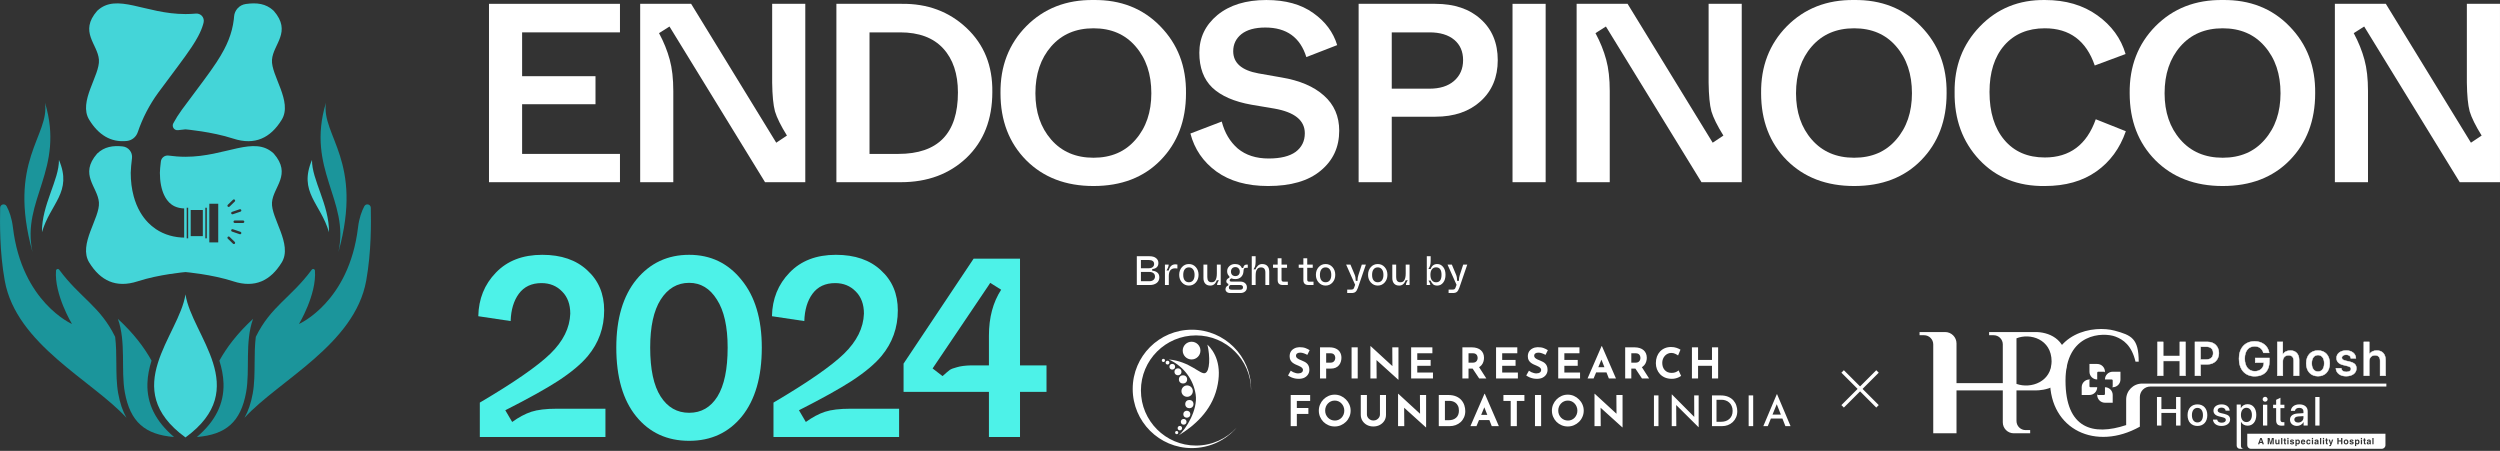 <svg width="682" height="123" viewBox="0 0 682 123" fill="none" xmlns="http://www.w3.org/2000/svg">
<rect x="0" y="0" width="682" height="123" fill="#333333" stroke="none"/>
<path fill-rule="evenodd" clip-rule="evenodd" d="M341.293 106.416C341.296 106.308 341.297 106.2 341.297 106.091C341.297 97.173 334.067 89.943 325.149 89.943C316.231 89.943 309.001 97.173 309.001 106.091C309.001 115.009 316.231 122.239 325.149 122.239C330.014 122.239 334.377 120.087 337.337 116.683C334.591 119.674 330.649 121.548 326.269 121.548C317.97 121.548 311.244 114.821 311.244 106.523C311.244 98.225 317.97 91.498 326.269 91.498C334.531 91.498 341.236 98.167 341.293 106.416Z" fill="white"/>
<circle cx="325.064" cy="95.643" r="2.418" fill="white"/>
<circle cx="323.853" cy="106.695" r="1.554" fill="white"/>
<circle cx="324.458" cy="110.236" r="1.123" fill="white"/>
<circle cx="322.729" cy="103.5" r="1.123" fill="white"/>
<circle cx="321.35" cy="101.428" r="0.95" fill="white"/>
<circle cx="319.794" cy="100.046" r="0.777" fill="white"/>
<circle cx="323.769" cy="113" r="0.95" fill="white"/>
<circle cx="322.905" cy="115.072" r="0.777" fill="white"/>
<circle cx="321.866" cy="116.799" r="0.604" fill="white"/>
<circle cx="318.502" cy="98.924" r="0.518" fill="white"/>
<circle cx="321.003" cy="118.008" r="0.432" fill="white"/>
<circle cx="317.378" cy="98.32" r="0.432" fill="white"/>
<path d="M328.774 101.774C330.069 101.256 330.155 97.284 329.378 94.002C331.364 95.902 333.523 99.615 331.969 105.919C330.414 112.222 325.752 116.194 321.52 118.785C323.679 116.972 326.788 111.704 326.183 107.646C325.579 103.587 322.988 99.96 318.843 98.061C324.629 98.579 327.479 102.292 328.774 101.774Z" fill="white"/>
<path d="M356.639 96.809C356.315 96.632 355.985 96.486 355.646 96.371C355.315 96.255 355.003 96.198 354.711 96.198C354.349 96.198 354.064 96.271 353.857 96.417C353.649 96.563 353.545 96.782 353.545 97.075C353.545 97.275 353.622 97.456 353.776 97.617C353.937 97.771 354.141 97.91 354.388 98.033C354.642 98.156 354.903 98.268 355.173 98.368C355.419 98.46 355.661 98.572 355.9 98.703C356.146 98.826 356.365 98.983 356.558 99.176C356.75 99.361 356.904 99.595 357.02 99.88C357.135 100.157 357.193 100.499 357.193 100.907C357.193 101.338 357.081 101.739 356.858 102.108C356.635 102.477 356.308 102.777 355.877 103.008C355.446 103.231 354.915 103.343 354.284 103.343C353.961 103.343 353.63 103.312 353.291 103.251C352.96 103.181 352.633 103.081 352.31 102.951C351.987 102.812 351.675 102.639 351.375 102.431L352.114 101.127C352.314 101.273 352.529 101.404 352.76 101.519C352.999 101.627 353.237 101.712 353.476 101.773C353.714 101.835 353.934 101.865 354.134 101.865C354.334 101.865 354.534 101.839 354.734 101.785C354.942 101.723 355.111 101.623 355.242 101.485C355.38 101.346 355.45 101.154 355.45 100.907C355.45 100.738 355.392 100.584 355.277 100.446C355.169 100.307 355.019 100.18 354.826 100.065C354.642 99.949 354.438 99.849 354.215 99.764C353.953 99.665 353.683 99.549 353.406 99.418C353.129 99.287 352.868 99.13 352.621 98.945C352.383 98.752 352.187 98.518 352.033 98.241C351.887 97.956 351.813 97.61 351.813 97.202C351.813 96.709 351.921 96.282 352.137 95.921C352.36 95.559 352.671 95.274 353.072 95.066C353.472 94.851 353.934 94.731 354.457 94.708C355.142 94.708 355.696 94.789 356.119 94.951C356.55 95.112 356.935 95.305 357.274 95.528L356.639 96.809ZM362.676 94.754C363.376 94.754 363.969 94.874 364.454 95.112C364.939 95.343 365.308 95.674 365.562 96.105C365.816 96.528 365.943 97.032 365.943 97.617C365.943 97.964 365.889 98.314 365.781 98.668C365.681 99.014 365.516 99.33 365.285 99.615C365.062 99.899 364.758 100.13 364.373 100.307C363.996 100.476 363.53 100.561 362.976 100.561H361.776V103.251H360.102V94.754H362.676ZM362.965 98.933C363.219 98.933 363.43 98.891 363.6 98.806C363.769 98.714 363.9 98.602 363.992 98.472C364.092 98.333 364.161 98.191 364.2 98.044C364.246 97.898 364.269 97.771 364.269 97.664C364.269 97.579 364.254 97.467 364.223 97.329C364.2 97.183 364.146 97.036 364.061 96.89C363.977 96.744 363.846 96.621 363.669 96.521C363.5 96.421 363.269 96.371 362.976 96.371H361.776V98.933H362.965ZM368.711 94.754H370.384V103.251H368.711V94.754ZM381.454 103.597L375.013 97.779L375.509 98.056L375.544 103.251H373.847V94.42H373.916L380.219 100.215L379.85 100.053L379.815 94.754H381.501V103.597H381.454ZM384.958 94.754H390.753V96.371H386.632V98.183H390.28V99.799H386.632V101.635H390.915V103.251H384.958V94.754ZM401.515 94.754C402.046 94.754 402.519 94.824 402.934 94.962C403.35 95.093 403.696 95.285 403.973 95.54C404.258 95.786 404.474 96.086 404.62 96.44C404.766 96.786 404.839 97.179 404.839 97.617C404.839 97.964 404.785 98.31 404.678 98.656C404.578 99.003 404.408 99.318 404.17 99.603C403.939 99.888 403.631 100.119 403.246 100.296C402.861 100.465 402.384 100.549 401.815 100.549H400.614V103.251H398.94V94.754H401.515ZM401.803 98.933C402.057 98.933 402.269 98.891 402.438 98.806C402.607 98.722 402.738 98.614 402.831 98.483C402.931 98.352 403 98.218 403.038 98.079C403.085 97.933 403.108 97.798 403.108 97.675C403.108 97.583 403.092 97.467 403.061 97.329C403.038 97.183 402.984 97.036 402.9 96.89C402.815 96.744 402.684 96.621 402.507 96.521C402.338 96.421 402.107 96.371 401.815 96.371H400.614V98.933H401.803ZM403.373 99.972L405.474 103.251H403.523L401.376 100.018L403.373 99.972ZM408.124 94.754H413.919V96.371H409.798V98.183H413.446V99.799H409.798V101.635H414.08V103.251H408.124V94.754ZM421.619 96.809C421.296 96.632 420.965 96.486 420.626 96.371C420.295 96.255 419.983 96.198 419.691 96.198C419.329 96.198 419.044 96.271 418.837 96.417C418.629 96.563 418.525 96.782 418.525 97.075C418.525 97.275 418.602 97.456 418.756 97.617C418.917 97.771 419.121 97.91 419.368 98.033C419.622 98.156 419.883 98.268 420.153 98.368C420.399 98.46 420.641 98.572 420.88 98.703C421.126 98.826 421.346 98.983 421.538 99.176C421.73 99.361 421.884 99.595 422 99.88C422.115 100.157 422.173 100.499 422.173 100.907C422.173 101.338 422.061 101.739 421.838 102.108C421.615 102.477 421.288 102.777 420.857 103.008C420.426 103.231 419.895 103.343 419.264 103.343C418.941 103.343 418.61 103.312 418.271 103.251C417.94 103.181 417.613 103.081 417.29 102.951C416.967 102.812 416.655 102.639 416.355 102.431L417.094 101.127C417.294 101.273 417.509 101.404 417.74 101.519C417.979 101.627 418.217 101.712 418.456 101.773C418.694 101.835 418.914 101.865 419.114 101.865C419.314 101.865 419.514 101.839 419.714 101.785C419.922 101.723 420.091 101.623 420.222 101.485C420.36 101.346 420.43 101.154 420.43 100.907C420.43 100.738 420.372 100.584 420.257 100.446C420.149 100.307 419.999 100.18 419.806 100.065C419.622 99.949 419.418 99.849 419.195 99.764C418.933 99.665 418.664 99.549 418.386 99.418C418.109 99.287 417.848 99.13 417.602 98.945C417.363 98.752 417.167 98.518 417.013 98.241C416.867 97.956 416.793 97.61 416.793 97.202C416.793 96.709 416.901 96.282 417.117 95.921C417.34 95.559 417.652 95.274 418.052 95.066C418.452 94.851 418.914 94.731 419.437 94.708C420.122 94.708 420.676 94.789 421.099 94.951C421.53 95.112 421.915 95.305 422.254 95.528L421.619 96.809ZM425.082 94.754H430.877V96.371H426.756V98.183H430.404V99.799H426.756V101.635H431.039V103.251H425.082V94.754ZM433.082 103.251L436.914 94.42H437.007L440.839 103.251H438.9L436.453 97.04L437.665 96.209L434.733 103.251H433.082ZM435.702 100.18H438.254L438.842 101.588H435.183L435.702 100.18ZM445.922 94.754C446.453 94.754 446.926 94.824 447.342 94.962C447.757 95.093 448.104 95.285 448.381 95.54C448.666 95.786 448.881 96.086 449.027 96.44C449.173 96.786 449.247 97.179 449.247 97.617C449.247 97.964 449.193 98.31 449.085 98.656C448.985 99.003 448.816 99.318 448.577 99.603C448.346 99.888 448.038 100.119 447.653 100.296C447.269 100.465 446.792 100.549 446.222 100.549H445.022V103.251H443.348V94.754H445.922ZM446.211 98.933C446.464 98.933 446.676 98.891 446.845 98.806C447.015 98.722 447.146 98.614 447.238 98.483C447.338 98.352 447.407 98.218 447.446 98.079C447.492 97.933 447.515 97.798 447.515 97.675C447.515 97.583 447.5 97.467 447.469 97.329C447.446 97.183 447.392 97.036 447.307 96.89C447.223 96.744 447.092 96.621 446.915 96.521C446.745 96.421 446.515 96.371 446.222 96.371H445.022V98.933H446.211ZM447.78 99.972L449.881 103.251H447.931L445.783 100.018L447.78 99.972ZM458.61 102.547C458.518 102.624 458.345 102.727 458.091 102.858C457.845 102.989 457.541 103.105 457.179 103.205C456.817 103.305 456.417 103.351 455.978 103.343C455.309 103.328 454.709 103.208 454.178 102.985C453.654 102.754 453.208 102.443 452.838 102.05C452.477 101.658 452.2 101.207 452.007 100.7C451.815 100.192 451.719 99.649 451.719 99.072C451.719 98.425 451.815 97.833 452.007 97.294C452.207 96.755 452.488 96.29 452.85 95.897C453.219 95.505 453.658 95.201 454.166 94.985C454.674 94.77 455.236 94.662 455.851 94.662C456.421 94.662 456.925 94.739 457.364 94.893C457.802 95.047 458.16 95.212 458.437 95.389L457.779 96.971C457.587 96.825 457.329 96.675 457.006 96.521C456.69 96.359 456.325 96.278 455.909 96.278C455.586 96.278 455.274 96.348 454.974 96.486C454.682 96.617 454.42 96.805 454.189 97.052C453.966 97.298 453.789 97.587 453.658 97.918C453.527 98.241 453.462 98.595 453.462 98.98C453.462 99.387 453.52 99.761 453.635 100.099C453.758 100.438 453.931 100.73 454.154 100.977C454.378 101.215 454.643 101.4 454.951 101.531C455.266 101.662 455.62 101.727 456.013 101.727C456.467 101.727 456.856 101.654 457.179 101.508C457.502 101.361 457.748 101.207 457.918 101.046L458.61 102.547ZM468.703 94.754V103.251H467.029V99.799H463.231V103.251H461.557V94.754H463.231V98.183H467.029V94.754H468.703ZM352.102 107.755H357.412V109.371H353.776V111.298H356.927V112.915H353.776V116.251H352.102V107.755ZM359.774 112.014C359.774 111.429 359.886 110.875 360.109 110.352C360.332 109.829 360.64 109.367 361.032 108.967C361.433 108.559 361.894 108.239 362.418 108.008C362.941 107.778 363.503 107.662 364.103 107.662C364.696 107.662 365.254 107.778 365.777 108.008C366.3 108.239 366.762 108.559 367.162 108.967C367.57 109.367 367.885 109.829 368.109 110.352C368.34 110.875 368.455 111.429 368.455 112.014C368.455 112.614 368.34 113.176 368.109 113.7C367.885 114.223 367.57 114.685 367.162 115.085C366.762 115.477 366.3 115.785 365.777 116.008C365.254 116.231 364.696 116.343 364.103 116.343C363.503 116.343 362.941 116.231 362.418 116.008C361.894 115.785 361.433 115.477 361.032 115.085C360.64 114.685 360.332 114.223 360.109 113.7C359.886 113.176 359.774 112.614 359.774 112.014ZM361.506 112.014C361.506 112.391 361.571 112.745 361.702 113.076C361.84 113.399 362.029 113.688 362.268 113.942C362.514 114.188 362.795 114.381 363.11 114.519C363.433 114.658 363.784 114.727 364.161 114.727C364.522 114.727 364.857 114.658 365.165 114.519C365.481 114.381 365.754 114.188 365.985 113.942C366.215 113.688 366.396 113.399 366.527 113.076C366.658 112.745 366.723 112.391 366.723 112.014C366.723 111.629 366.654 111.272 366.516 110.941C366.385 110.61 366.2 110.321 365.962 110.075C365.731 109.821 365.457 109.625 365.142 109.486C364.826 109.348 364.484 109.278 364.115 109.278C363.745 109.278 363.403 109.348 363.087 109.486C362.772 109.625 362.495 109.821 362.256 110.075C362.017 110.321 361.833 110.61 361.702 110.941C361.571 111.272 361.506 111.629 361.506 112.014ZM372.894 113.111C372.894 113.38 372.975 113.638 373.137 113.884C373.298 114.131 373.51 114.331 373.772 114.485C374.041 114.638 374.333 114.715 374.649 114.715C374.995 114.715 375.303 114.638 375.572 114.485C375.842 114.331 376.053 114.131 376.207 113.884C376.369 113.638 376.45 113.38 376.45 113.111V107.755H378.101V113.145C378.101 113.769 377.947 114.323 377.639 114.808C377.331 115.285 376.915 115.662 376.392 115.939C375.869 116.208 375.288 116.343 374.649 116.343C374.018 116.343 373.441 116.208 372.917 115.939C372.402 115.662 371.99 115.285 371.682 114.808C371.374 114.323 371.22 113.769 371.22 113.145V107.755H372.894V113.111ZM388.996 116.597L382.555 110.779L383.051 111.056L383.086 116.251H381.389V107.42H381.458L387.761 113.215L387.392 113.053L387.357 107.755H389.042V116.597H388.996ZM392.5 116.251V107.755H395.04C395.894 107.755 396.621 107.882 397.222 108.135C397.822 108.389 398.303 108.728 398.665 109.151C399.034 109.575 399.303 110.048 399.473 110.571C399.642 111.095 399.727 111.622 399.727 112.153C399.727 112.784 399.611 113.353 399.38 113.861C399.157 114.361 398.849 114.792 398.457 115.154C398.064 115.508 397.61 115.781 397.095 115.974C396.579 116.158 396.033 116.251 395.455 116.251H392.5ZM394.174 114.635H395.167C395.59 114.635 395.975 114.581 396.321 114.473C396.667 114.358 396.964 114.192 397.21 113.977C397.464 113.761 397.656 113.492 397.787 113.169C397.926 112.838 397.995 112.461 397.995 112.037C397.995 111.483 397.903 111.033 397.718 110.687C397.541 110.333 397.318 110.059 397.048 109.867C396.787 109.675 396.517 109.544 396.24 109.475C395.963 109.398 395.729 109.359 395.536 109.359H394.174V114.635ZM401.131 116.251L404.964 107.42H405.056L408.889 116.251H406.95L404.502 110.04L405.714 109.209L402.782 116.251H401.131ZM403.752 113.18H406.303L406.892 114.588H403.232L403.752 113.18ZM410.132 107.755H415.858V109.371H413.792V116.251H412.118V109.371H410.132V107.755ZM418.743 107.755H420.417V116.251H418.743V107.755ZM423.36 112.014C423.36 111.429 423.472 110.875 423.695 110.352C423.918 109.829 424.226 109.367 424.619 108.967C425.019 108.559 425.481 108.239 426.004 108.008C426.527 107.778 427.089 107.662 427.689 107.662C428.282 107.662 428.84 107.778 429.363 108.008C429.886 108.239 430.348 108.559 430.748 108.967C431.156 109.367 431.472 109.829 431.695 110.352C431.926 110.875 432.041 111.429 432.041 112.014C432.041 112.614 431.926 113.176 431.695 113.7C431.472 114.223 431.156 114.685 430.748 115.085C430.348 115.477 429.886 115.785 429.363 116.008C428.84 116.231 428.282 116.343 427.689 116.343C427.089 116.343 426.527 116.231 426.004 116.008C425.481 115.785 425.019 115.477 424.619 115.085C424.226 114.685 423.918 114.223 423.695 113.7C423.472 113.176 423.36 112.614 423.36 112.014ZM425.092 112.014C425.092 112.391 425.157 112.745 425.288 113.076C425.427 113.399 425.615 113.688 425.854 113.942C426.1 114.188 426.381 114.381 426.696 114.519C427.02 114.658 427.37 114.727 427.747 114.727C428.109 114.727 428.443 114.658 428.751 114.519C429.067 114.381 429.34 114.188 429.571 113.942C429.802 113.688 429.983 113.399 430.113 113.076C430.244 112.745 430.31 112.391 430.31 112.014C430.31 111.629 430.24 111.272 430.102 110.941C429.971 110.61 429.786 110.321 429.548 110.075C429.317 109.821 429.044 109.625 428.728 109.486C428.413 109.348 428.07 109.278 427.701 109.278C427.331 109.278 426.989 109.348 426.673 109.486C426.358 109.625 426.081 109.821 425.842 110.075C425.604 110.321 425.419 110.61 425.288 110.941C425.157 111.272 425.092 111.629 425.092 112.014ZM442.587 116.597L436.146 110.779L436.642 111.056L436.677 116.251H434.98V107.42H435.049L441.352 113.215L440.983 113.053L440.948 107.755H442.633V116.597H442.587ZM451.196 107.87H452.431V116.251H451.196V107.87ZM463.358 116.539L456.905 110.133L457.262 110.248L457.297 116.251H456.05V107.604H456.108L462.48 114.023L462.192 113.942L462.169 107.87H463.392V116.539H463.358ZM467.026 116.251V107.87H469.358C470.189 107.87 470.897 107.997 471.482 108.251C472.067 108.505 472.537 108.84 472.891 109.255C473.252 109.671 473.514 110.133 473.676 110.64C473.845 111.148 473.93 111.66 473.93 112.176C473.93 112.799 473.818 113.361 473.595 113.861C473.372 114.361 473.068 114.792 472.683 115.154C472.298 115.508 471.856 115.781 471.355 115.974C470.855 116.158 470.324 116.251 469.762 116.251H467.026ZM468.262 115.062H469.531C469.985 115.062 470.401 114.996 470.778 114.865C471.163 114.735 471.494 114.542 471.771 114.288C472.056 114.034 472.275 113.723 472.429 113.353C472.583 112.984 472.66 112.561 472.66 112.083C472.66 111.568 472.571 111.121 472.394 110.744C472.225 110.36 471.998 110.044 471.713 109.798C471.428 109.544 471.109 109.359 470.755 109.244C470.409 109.121 470.055 109.059 469.693 109.059H468.262V115.062ZM477.033 107.87H478.268V116.251H477.033V107.87ZM481.033 116.251L484.716 107.535H484.785L488.468 116.251H487.059L484.381 109.463L485.27 108.874L482.246 116.251H481.033ZM483.273 113.111H486.251L486.678 114.173H482.904L483.273 113.111Z" fill="white"/>
<path d="M502.668 101.333L512.183 110.848" stroke="white" stroke-width="0.956"/>
<path d="M512.183 101.333L502.668 110.848" stroke="white" stroke-width="0.956"/>
<path fill-rule="evenodd" clip-rule="evenodd" d="M523.657 90.58H530.624C532.342 90.58 533.735 91.973 533.735 93.691V104.515H546.363V93.94C546.363 92.565 545.249 91.451 543.875 91.451H542.631V90.58L555.321 90.58C558.494 90.58 563.782 92.136 563.782 99.041C563.782 105.946 557.188 106.506 555.321 106.506H550.096V114.842C550.096 116.216 551.21 117.33 552.584 117.33H553.828V118.201H549.349C547.7 118.201 546.363 116.864 546.363 115.215V106.506H533.735V118.201H527.389V93.94C527.389 92.565 526.275 91.451 524.901 91.451H523.657V90.58ZM559.676 98.605C559.676 104.052 554.134 106.173 550.096 104.725L550.096 92.296C553.771 90.786 559.676 92.481 559.676 98.605Z" fill="white"/>
<path d="M576.907 90.207C581.448 91.451 583.439 92.322 583.439 98.667H582.568C581.511 94.188 579.209 92.633 577.094 91.824C573.859 90.587 563.47 90.704 563.47 103.831C563.47 116.957 570.997 118.951 580.018 115.962V108.994C580.018 106.589 581.967 104.64 584.372 104.64H650.999V105.448H586.612C585.031 105.448 583.75 106.729 583.75 108.31V116.397C571.744 123.116 559.24 117.206 559.24 103.831C559.24 90.456 571.329 88.679 576.907 90.207Z" fill="white"/>
<path fill-rule="evenodd" clip-rule="evenodd" d="M572.118 99.29H570.003V101.405C570.003 102.573 570.95 103.52 572.118 103.52H572.12V101.653C572.12 101.516 572.232 101.405 572.369 101.405H573.986C574.114 101.405 574.219 101.5 574.233 101.623V101.405C574.233 100.237 573.286 99.29 572.118 99.29Z" fill="white"/>
<path fill-rule="evenodd" clip-rule="evenodd" d="M576.346 101.405C575.178 101.405 574.231 102.352 574.231 103.52L576.098 103.52C576.235 103.52 576.347 103.631 576.347 103.769V105.386C576.347 105.524 576.235 105.635 576.098 105.635H576.346C577.515 105.635 578.462 104.688 578.462 103.52V101.405L576.346 101.405Z" fill="white"/>
<path fill-rule="evenodd" clip-rule="evenodd" d="M572.117 105.635H572.115V107.75C572.115 108.918 573.062 109.865 574.23 109.865H576.345V107.75C576.345 106.583 575.399 105.636 574.232 105.635V107.501C574.232 107.639 574.12 107.75 573.983 107.75H572.365C572.228 107.75 572.117 107.639 572.117 107.501V105.635Z" fill="white"/>
<path fill-rule="evenodd" clip-rule="evenodd" d="M570.001 107.75C571.169 107.75 572.116 106.803 572.116 105.635L570.251 105.635C570.114 105.635 570.002 105.523 570.002 105.386V103.769C570.002 103.631 570.114 103.52 570.251 103.52H570.001C568.833 103.52 567.886 104.467 567.886 105.635V107.75H570.001Z" fill="white"/>
<path d="M644.848 102.435V102.497H644.911H646.273H646.336V102.435V98.599C646.336 98.087 646.487 97.668 646.755 97.377C647.022 97.087 647.412 96.919 647.901 96.919C648.368 96.919 648.712 97.061 648.94 97.314C649.17 97.568 649.29 97.942 649.29 98.422V102.435V102.497H649.353H650.722H650.784V102.435V98.157C650.784 97.394 650.563 96.759 650.15 96.315C649.736 95.869 649.137 95.621 648.394 95.621C647.437 95.621 646.723 96.017 646.323 96.714V93.33V93.268H646.261H644.911H644.848V93.33V102.435Z" fill="white" stroke="white" stroke-width="0.124"/>
<path d="M642.62 97.746H642.684L642.682 97.681C642.636 96.457 641.562 95.615 640.064 95.615C639.278 95.615 638.614 95.821 638.144 96.183C637.674 96.546 637.402 97.064 637.402 97.677C637.402 98.156 637.559 98.56 637.873 98.881C638.185 99.2 638.648 99.433 639.255 99.58L640.44 99.87C640.44 99.87 640.44 99.87 640.44 99.87C640.785 99.958 641.009 100.057 641.148 100.181C641.282 100.3 641.34 100.446 641.34 100.643C641.34 100.888 641.225 101.089 641.013 101.231C640.797 101.374 640.479 101.458 640.077 101.458C639.669 101.458 639.351 101.371 639.124 101.213C638.899 101.055 638.757 100.823 638.706 100.519L638.697 100.467H638.645H637.294H637.226L637.232 100.535C637.287 101.161 637.583 101.685 638.068 102.051C638.551 102.417 639.218 102.623 640.014 102.623C640.838 102.623 641.541 102.412 642.04 102.043C642.54 101.673 642.833 101.144 642.833 100.517C642.833 100.016 642.704 99.627 642.395 99.324C642.09 99.023 641.616 98.813 640.943 98.651L640.943 98.651L639.826 98.393C639.487 98.309 639.244 98.2 639.086 98.067C638.931 97.936 638.858 97.781 638.858 97.595C638.858 97.355 638.97 97.152 639.171 97.007C639.373 96.862 639.667 96.774 640.026 96.774C640.398 96.774 640.697 96.865 640.908 97.023C641.118 97.18 641.247 97.407 641.277 97.69L641.283 97.746H641.339H642.62Z" fill="white" stroke="white" stroke-width="0.124"/>
<path d="M629.135 99.116C629.135 100.197 629.451 101.075 630.014 101.683C630.577 102.291 631.382 102.623 632.346 102.623C633.31 102.623 634.115 102.291 634.678 101.683C635.241 101.075 635.557 100.197 635.557 99.116C635.557 98.037 635.239 97.161 634.676 96.554C634.112 95.947 633.307 95.615 632.346 95.615C631.385 95.615 630.58 95.947 630.016 96.554C629.453 97.161 629.135 98.037 629.135 99.116ZM634.044 99.116C634.044 99.845 633.874 100.411 633.579 100.792C633.286 101.172 632.864 101.376 632.346 101.376C631.831 101.376 631.409 101.172 631.115 100.792C630.819 100.411 630.648 99.845 630.648 99.116C630.648 98.39 630.819 97.826 631.115 97.445C631.409 97.066 631.831 96.862 632.346 96.862C632.861 96.862 633.283 97.066 633.577 97.445C633.873 97.826 634.044 98.39 634.044 99.116Z" fill="white" stroke="white" stroke-width="0.124"/>
<path d="M621.267 102.435V102.497H621.329H622.692H622.754V102.435V98.599C622.754 98.087 622.905 97.668 623.173 97.377C623.441 97.087 623.83 96.919 624.32 96.919C624.787 96.919 625.131 97.061 625.359 97.314C625.588 97.568 625.709 97.942 625.709 98.422V102.435V102.497H625.771H627.141H627.203V102.435V98.157C627.203 97.394 626.981 96.759 626.569 96.315C626.155 95.869 625.555 95.621 624.812 95.621C623.856 95.621 623.141 96.017 622.742 96.714V93.33V93.268H622.68H621.329H621.267V93.33V102.435Z" fill="white" stroke="white" stroke-width="0.124"/>
<path d="M618.96 96.257H619.034L619.021 96.184C618.7 94.333 617.137 93.116 615.086 93.116C613.774 93.116 612.7 93.57 611.953 94.391C611.208 95.212 610.796 96.394 610.796 97.841C610.796 99.313 611.209 100.516 611.958 101.351C612.707 102.187 613.786 102.648 615.105 102.648C616.351 102.648 617.349 102.277 618.036 101.586C618.723 100.896 619.092 99.895 619.092 98.649V97.721V97.659H619.029H615.281H615.219V97.721V98.863V98.925H615.281H617.573V99.021C617.563 99.695 617.309 100.261 616.88 100.658C616.451 101.055 615.842 101.287 615.117 101.287C614.267 101.287 613.582 100.959 613.108 100.366C612.633 99.772 612.365 98.907 612.365 97.829C612.365 96.768 612.625 95.931 613.093 95.359C613.559 94.789 614.238 94.477 615.092 94.477C616.251 94.477 617.116 95.11 617.449 96.212L617.462 96.257H617.509H618.96Z" fill="white" stroke="white" stroke-width="0.124"/>
<path d="M598.844 93.268H598.781V93.33V102.435V102.497H598.844H600.257H600.319V102.435V99.386H602.213C603.12 99.386 603.897 99.075 604.447 98.534C604.997 97.993 605.316 97.225 605.316 96.321C605.316 95.419 605.003 94.655 604.462 94.116C603.921 93.577 603.155 93.268 602.257 93.268H598.844ZM601.879 98.076H600.319V94.585H601.885C602.486 94.585 602.95 94.746 603.264 95.039C603.576 95.333 603.747 95.766 603.747 96.327C603.747 96.888 603.576 97.323 603.263 97.618C602.949 97.913 602.483 98.076 601.879 98.076Z" fill="white" stroke="white" stroke-width="0.124"/>
<path d="M596.139 102.497H596.201V102.435V93.33V93.268H596.139H594.725H594.663V93.33V97.117H590.112V93.33V93.268H590.05H588.636H588.574V93.33V102.435V102.497H588.636H590.05H590.112V102.435V98.465H594.663V102.435V102.497H594.725H596.139Z" fill="white" stroke="white" stroke-width="0.124"/>
<path d="M631.605 116.094V108.302H632.771V116.094H631.605Z" fill="white"/>
<path d="M626.926 115.268C627.742 115.268 628.379 114.706 628.379 113.966V113.518L626.98 113.605C626.284 113.653 625.889 113.961 625.889 114.447C625.889 114.944 626.3 115.268 626.926 115.268ZM626.602 116.191C625.49 116.191 624.712 115.5 624.712 114.479C624.712 113.486 625.474 112.876 626.824 112.8L628.379 112.708V112.271C628.379 111.639 627.952 111.261 627.239 111.261C626.564 111.261 626.143 111.585 626.041 112.093H624.939C625.004 111.067 625.879 110.311 627.283 110.311C628.66 110.311 629.54 111.04 629.54 112.179V116.094H628.422V115.16H628.395C628.066 115.792 627.347 116.191 626.602 116.191Z" fill="white"/>
<path d="M620.931 109.069L622.103 108.497V110.413H623.183V111.337H622.103V114.469C622.103 114.96 622.319 115.181 622.794 115.181C622.913 115.181 623.102 115.171 623.178 115.154V116.078C623.048 116.11 622.789 116.132 622.53 116.132C621.379 116.132 620.931 115.694 620.931 114.598V111.337H620.105V110.413H620.931V109.069Z" fill="white"/>
<path d="M617.343 116.094V110.413H618.51V116.094H617.343ZM617.926 109.581C617.554 109.581 617.251 109.284 617.251 108.917C617.251 108.545 617.554 108.248 617.926 108.248C618.304 108.248 618.607 108.545 618.607 108.917C618.607 109.284 618.304 109.581 617.926 109.581Z" fill="white"/>
<path fill-rule="evenodd" clip-rule="evenodd" d="M615.517 113.191C615.517 111.393 614.567 110.259 613.125 110.259C612.304 110.259 611.651 110.675 611.316 111.328H611.295V110.351H610.166V121.561C610.166 122.042 610.556 122.431 611.037 122.431H612.079C611.667 122.431 611.332 122.097 611.332 121.685V115.097H611.359C611.683 115.729 612.331 116.129 613.147 116.129C614.572 116.129 615.517 114.989 615.517 113.191ZM614.319 113.191C614.319 114.385 613.741 115.141 612.817 115.141C611.921 115.141 611.327 114.374 611.327 113.191C611.327 112.019 611.926 111.242 612.817 111.242C613.741 111.242 614.319 112.003 614.319 113.191Z" fill="white"/>
<path d="M603.834 112.022C603.834 111.007 604.73 110.311 606.059 110.311C607.322 110.311 608.208 111.018 608.246 112.028H607.149C607.095 111.515 606.68 111.196 606.026 111.196C605.394 111.196 604.973 111.504 604.973 111.952C604.973 112.303 605.254 112.541 605.843 112.687L606.798 112.908C607.943 113.183 608.375 113.615 608.375 114.452C608.375 115.489 607.409 116.202 606.015 116.202C604.671 116.202 603.78 115.505 603.688 114.463H604.844C604.935 115.009 605.357 115.311 606.069 115.311C606.771 115.311 607.203 115.019 607.203 114.56C607.203 114.199 606.987 113.999 606.393 113.848L605.378 113.599C604.352 113.351 603.834 112.816 603.834 112.022Z" fill="white"/>
<path d="M599.461 116.202C597.836 116.202 596.767 115.084 596.767 113.254C596.767 111.428 597.841 110.311 599.461 110.311C601.081 110.311 602.156 111.428 602.156 113.254C602.156 115.084 601.087 116.202 599.461 116.202ZM599.461 115.241C600.379 115.241 600.968 114.517 600.968 113.254C600.968 111.995 600.374 111.272 599.461 111.272C598.549 111.272 597.955 111.995 597.955 113.254C597.955 114.517 598.549 115.241 599.461 115.241Z" fill="white"/>
<path d="M594.841 116.094H593.631V112.643H589.63V116.094H588.42V108.302H589.63V111.596H593.631V108.302H594.841V116.094Z" fill="white"/>
<path fill-rule="evenodd" clip-rule="evenodd" d="M650.751 118.326H613.052V121.436C613.052 121.986 613.498 122.432 614.047 122.432H649.756C650.305 122.432 650.751 121.986 650.751 121.436V118.326ZM617.001 120.549H616.566L616.787 119.874L617.001 120.549ZM616.993 119.483H616.588L615.976 121.197H616.351L616.469 120.844H617.101L617.211 121.197H617.6L616.993 119.483ZM620.282 119.483H619.767L619.458 120.83L619.146 119.483H618.625V121.197H618.959V120.037C618.959 120.004 618.958 119.957 618.958 119.898C618.957 119.837 618.957 119.791 618.957 119.758L619.279 121.197H619.626L619.951 119.758C619.951 119.791 619.95 119.837 619.95 119.898C619.949 119.957 619.948 120.004 619.948 120.037V121.197H620.282V119.483ZM621.037 120.693V119.929H620.698V120.693C620.698 120.838 620.716 120.948 620.752 121.022C620.818 121.157 620.944 121.225 621.132 121.225C621.197 121.225 621.253 121.216 621.301 121.199C621.35 121.182 621.401 121.15 621.453 121.104C621.47 121.089 621.484 121.072 621.497 121.052C621.509 121.033 621.517 121.021 621.52 121.018V121.197H621.842V119.929H621.506V120.619C621.506 120.7 621.495 120.766 621.473 120.815C621.432 120.907 621.354 120.952 621.241 120.952C621.153 120.952 621.093 120.92 621.063 120.856C621.046 120.819 621.037 120.765 621.037 120.693ZM622.289 121.197H622.621V119.483H622.289V121.197ZM622.934 119.941V120.177H623.111V120.957C623.111 121.036 623.129 121.095 623.166 121.133C623.224 121.192 623.331 121.219 623.487 121.214L623.644 121.208V120.961L623.611 120.963H623.579C623.512 120.963 623.471 120.957 623.458 120.944C623.445 120.931 623.439 120.899 623.439 120.847V120.177H623.644V119.941H623.439V119.587H623.111V119.941H622.934ZM623.981 119.778H624.317V119.472H623.981V119.778ZM624.317 119.929H623.981V121.197H624.317V119.929ZM625.062 120.918C625.038 120.893 625.023 120.851 625.016 120.792H624.68C624.68 120.922 624.728 121.03 624.822 121.114C624.917 121.198 625.065 121.24 625.264 121.24C625.459 121.24 625.604 121.2 625.697 121.121C625.79 121.041 625.837 120.938 625.837 120.813C625.837 120.717 625.805 120.638 625.74 120.574C625.674 120.512 625.575 120.465 625.443 120.434C625.245 120.39 625.13 120.36 625.098 120.342C625.065 120.325 625.049 120.297 625.049 120.259C625.049 120.229 625.064 120.203 625.094 120.18C625.125 120.158 625.177 120.147 625.249 120.147C625.336 120.147 625.398 120.169 625.435 120.214C625.454 120.239 625.466 120.272 625.471 120.315H625.802C625.788 120.16 625.73 120.051 625.63 119.988C625.531 119.925 625.402 119.893 625.244 119.893C625.078 119.893 624.948 119.935 624.856 120.02C624.764 120.103 624.719 120.204 624.719 120.321C624.719 120.42 624.748 120.496 624.807 120.549C624.866 120.602 624.967 120.647 625.11 120.683C625.31 120.73 625.425 120.763 625.456 120.783C625.487 120.802 625.502 120.83 625.502 120.868C625.502 120.906 625.483 120.935 625.444 120.955C625.406 120.974 625.355 120.984 625.29 120.984C625.179 120.984 625.103 120.962 625.062 120.918ZM627.009 120.304C627.054 120.379 627.076 120.465 627.076 120.563C627.076 120.681 627.052 120.776 627.003 120.848C626.955 120.919 626.885 120.955 626.792 120.955C626.729 120.955 626.674 120.937 626.627 120.902C626.549 120.843 626.51 120.739 626.51 120.592C626.51 120.499 626.522 120.422 626.545 120.362C626.59 120.248 626.672 120.191 626.792 120.191C626.892 120.191 626.965 120.228 627.009 120.304ZM627.263 120.065C627.161 119.956 627.036 119.901 626.888 119.901C626.786 119.901 626.699 119.929 626.625 119.986C626.585 120.018 626.547 120.061 626.511 120.116V119.929H626.194V121.695H626.522V121.035C626.556 121.088 626.592 121.129 626.629 121.157C626.695 121.207 626.779 121.233 626.88 121.233C627.038 121.233 627.167 121.174 627.267 121.057C627.368 120.94 627.418 120.77 627.418 120.547C627.418 120.335 627.367 120.174 627.263 120.065ZM628.099 120.241C628.141 120.193 628.201 120.169 628.278 120.169C628.348 120.169 628.407 120.191 628.455 120.237C628.503 120.282 628.53 120.348 628.535 120.436H628.02C628.031 120.354 628.057 120.289 628.099 120.241ZM628.563 119.955C628.478 119.915 628.383 119.895 628.278 119.895C628.1 119.895 627.956 119.954 627.844 120.071C627.733 120.188 627.678 120.356 627.678 120.576C627.678 120.81 627.74 120.979 627.863 121.083C627.986 121.187 628.128 121.238 628.29 121.238C628.485 121.238 628.637 121.177 628.745 121.054C628.815 120.976 628.854 120.9 628.863 120.824H628.524C628.507 120.862 628.486 120.891 628.463 120.912C628.42 120.95 628.365 120.97 628.297 120.97C628.232 120.97 628.177 120.954 628.131 120.922C628.056 120.871 628.016 120.782 628.012 120.655H628.879C628.881 120.545 628.877 120.462 628.869 120.404C628.854 120.304 628.822 120.217 628.772 120.142C628.717 120.057 628.647 119.994 628.563 119.955ZM629.932 120.256C629.958 120.294 629.973 120.336 629.98 120.384H630.319C630.301 120.203 630.241 120.077 630.139 120.006C630.038 119.934 629.908 119.899 629.749 119.899C629.563 119.899 629.416 119.959 629.31 120.08C629.204 120.201 629.151 120.371 629.151 120.588C629.151 120.781 629.199 120.938 629.295 121.059C629.391 121.18 629.541 121.241 629.745 121.241C629.949 121.241 630.103 121.168 630.206 121.023C630.272 120.933 630.308 120.838 630.316 120.737H629.977C629.97 120.804 629.951 120.858 629.918 120.9C629.886 120.942 629.83 120.963 629.753 120.963C629.644 120.963 629.569 120.91 629.53 120.805C629.508 120.748 629.497 120.673 629.497 120.58C629.497 120.483 629.508 120.404 629.53 120.345C629.571 120.235 629.647 120.179 629.759 120.179C629.837 120.179 629.895 120.205 629.932 120.256ZM630.672 119.778H631.008V119.472H630.672V119.778ZM631.008 119.929H630.672V121.197H631.008V119.929ZM632.084 120.613C632.106 120.604 632.127 120.593 632.148 120.58V120.704C632.146 120.814 632.115 120.891 632.054 120.933C631.994 120.974 631.929 120.995 631.858 120.995C631.813 120.995 631.774 120.983 631.742 120.958C631.711 120.933 631.696 120.892 631.696 120.835C631.696 120.771 631.721 120.724 631.773 120.694C631.803 120.676 631.853 120.661 631.923 120.649L631.997 120.635C632.034 120.628 632.063 120.621 632.084 120.613ZM632.078 120.397C632.052 120.408 632.008 120.418 631.947 120.426L631.834 120.44C631.706 120.456 631.609 120.483 631.544 120.521C631.423 120.591 631.363 120.704 631.363 120.859C631.363 120.98 631.4 121.073 631.475 121.138C631.55 121.204 631.645 121.236 631.76 121.236C631.85 121.236 631.93 121.216 632.002 121.175C632.061 121.14 632.114 121.097 632.16 121.048C632.162 121.076 632.165 121.102 632.169 121.124C632.173 121.147 632.18 121.171 632.19 121.197H632.551V121.148C632.529 121.138 632.513 121.125 632.502 121.109C632.491 121.094 632.484 121.064 632.482 121.021C632.48 120.964 632.48 120.915 632.48 120.874V120.293C632.48 120.14 632.426 120.036 632.318 119.981C632.21 119.926 632.087 119.899 631.948 119.899C631.735 119.899 631.585 119.955 631.497 120.066C631.442 120.138 631.411 120.229 631.404 120.34H631.724C631.732 120.291 631.747 120.252 631.77 120.223C631.803 120.185 631.858 120.165 631.937 120.165C632.006 120.165 632.059 120.175 632.095 120.195C632.131 120.215 632.149 120.25 632.149 120.302C632.149 120.345 632.126 120.376 632.078 120.397ZM632.901 121.197H633.232V119.483H632.901V121.197ZM633.681 119.778H634.017V119.472H633.681V119.778ZM634.017 119.929H633.681V121.197H634.017V119.929ZM634.328 119.941V120.177H634.504V120.957C634.504 121.036 634.523 121.095 634.56 121.133C634.618 121.192 634.725 121.219 634.881 121.214L635.038 121.208V120.961L635.004 120.963H634.973C634.906 120.963 634.865 120.957 634.852 120.944C634.839 120.931 634.832 120.899 634.832 120.847V120.177H635.038V119.941H634.832V119.587H634.504V119.941H634.328ZM635.463 121.442L635.421 121.44V121.705C635.457 121.707 635.484 121.708 635.502 121.708C635.519 121.709 635.543 121.709 635.572 121.709C635.719 121.709 635.817 121.68 635.865 121.622C635.914 121.565 635.981 121.416 636.064 121.176L636.499 119.929H636.147L635.885 120.864L635.608 119.929H635.24L635.705 121.252C635.708 121.262 635.701 121.287 635.684 121.329C635.668 121.371 635.65 121.399 635.631 121.412C635.61 121.426 635.586 121.435 635.556 121.438C635.527 121.442 635.496 121.444 635.463 121.442ZM637.976 119.483H637.621V121.197H637.976V120.431H638.646V121.197H639.002V119.483H638.646V120.136H637.976V119.483ZM640.229 120.859C640.177 120.928 640.102 120.963 640.006 120.963C639.909 120.963 639.834 120.928 639.781 120.859C639.729 120.79 639.703 120.692 639.703 120.565C639.703 120.438 639.729 120.34 639.781 120.272C639.834 120.203 639.909 120.169 640.006 120.169C640.102 120.169 640.177 120.203 640.229 120.272C640.281 120.34 640.307 120.438 640.307 120.565C640.307 120.692 640.281 120.79 640.229 120.859ZM640.494 121.043C640.601 120.911 640.654 120.751 640.654 120.565C640.654 120.382 640.601 120.224 640.494 120.09C640.387 119.955 640.225 119.888 640.007 119.888C639.789 119.888 639.626 119.955 639.519 120.09C639.412 120.224 639.359 120.382 639.359 120.565C639.359 120.751 639.412 120.911 639.519 121.043C639.626 121.175 639.789 121.241 640.007 121.241C640.225 121.241 640.387 121.175 640.494 121.043ZM641.543 120.984C641.432 120.984 641.357 120.962 641.315 120.918C641.292 120.893 641.277 120.851 641.27 120.792H640.934C640.934 120.922 640.981 121.03 641.076 121.114C641.171 121.198 641.319 121.24 641.518 121.24C641.713 121.24 641.857 121.2 641.95 121.121C642.044 121.041 642.091 120.938 642.091 120.813C642.091 120.717 642.059 120.638 641.993 120.574C641.927 120.512 641.829 120.465 641.697 120.434C641.499 120.39 641.384 120.36 641.351 120.342C641.319 120.325 641.303 120.297 641.303 120.259C641.303 120.229 641.318 120.203 641.348 120.18C641.379 120.158 641.431 120.147 641.503 120.147C641.59 120.147 641.652 120.169 641.689 120.214C641.708 120.239 641.72 120.272 641.725 120.315H642.056C642.041 120.16 641.984 120.051 641.884 119.988C641.785 119.925 641.656 119.893 641.498 119.893C641.331 119.893 641.202 119.935 641.11 120.02C641.018 120.103 640.972 120.204 640.972 120.321C640.972 120.42 641.002 120.496 641.061 120.549C641.12 120.602 641.221 120.647 641.364 120.683C641.564 120.73 641.679 120.763 641.71 120.783C641.741 120.802 641.756 120.83 641.756 120.868C641.756 120.906 641.737 120.935 641.698 120.955C641.66 120.974 641.608 120.984 641.543 120.984ZM643.263 120.304C643.308 120.379 643.33 120.465 643.33 120.563C643.33 120.681 643.306 120.776 643.257 120.848C643.209 120.919 643.139 120.955 643.046 120.955C642.983 120.955 642.928 120.937 642.881 120.902C642.803 120.843 642.764 120.739 642.764 120.592C642.764 120.499 642.775 120.422 642.799 120.362C642.844 120.248 642.926 120.191 643.046 120.191C643.146 120.191 643.218 120.228 643.263 120.304ZM643.517 120.065C643.415 119.956 643.29 119.901 643.142 119.901C643.04 119.901 642.952 119.929 642.879 119.986C642.838 120.018 642.8 120.061 642.765 120.116V119.929H642.447V121.695H642.775V121.035C642.81 121.088 642.846 121.129 642.882 121.157C642.949 121.207 643.033 121.233 643.133 121.233C643.292 121.233 643.421 121.174 643.521 121.057C643.621 120.94 643.672 120.77 643.672 120.547C643.672 120.335 643.62 120.174 643.517 120.065ZM644.036 119.778H644.372V119.472H644.036V119.778ZM644.372 119.929H644.036V121.197H644.372V119.929ZM644.683 119.941V120.177H644.86V120.957C644.86 121.036 644.879 121.095 644.916 121.133C644.973 121.192 645.08 121.219 645.237 121.214L645.394 121.208V120.961L645.36 120.963H645.329C645.261 120.963 645.221 120.957 645.208 120.944C645.195 120.931 645.188 120.899 645.188 120.847V120.177H645.394V119.941H645.188V119.587H644.86V119.941H644.683ZM646.361 120.613C646.382 120.604 646.404 120.593 646.425 120.58V120.704C646.422 120.814 646.391 120.891 646.33 120.933C646.271 120.974 646.205 120.995 646.134 120.995C646.089 120.995 646.051 120.983 646.019 120.958C645.988 120.933 645.972 120.892 645.972 120.835C645.972 120.771 645.998 120.724 646.049 120.694C646.079 120.676 646.129 120.661 646.199 120.649L646.273 120.635C646.311 120.628 646.34 120.621 646.361 120.613ZM646.355 120.397C646.329 120.408 646.285 120.418 646.223 120.426L646.111 120.44C645.983 120.456 645.886 120.483 645.82 120.521C645.7 120.591 645.64 120.704 645.64 120.859C645.64 120.98 645.677 121.073 645.751 121.138C645.827 121.204 645.922 121.236 646.036 121.236C646.126 121.236 646.207 121.216 646.278 121.175C646.338 121.14 646.391 121.097 646.436 121.048C646.439 121.076 646.442 121.102 646.446 121.124C646.449 121.147 646.456 121.171 646.467 121.197H646.827V121.148C646.805 121.138 646.789 121.125 646.778 121.109C646.767 121.094 646.761 121.064 646.758 121.021C646.757 120.964 646.756 120.915 646.756 120.874V120.293C646.756 120.14 646.702 120.036 646.594 119.981C646.487 119.926 646.363 119.899 646.225 119.899C646.011 119.899 645.861 119.955 645.773 120.066C645.718 120.138 645.687 120.229 645.68 120.34H646C646.008 120.291 646.023 120.252 646.047 120.223C646.079 120.185 646.135 120.165 646.213 120.165C646.283 120.165 646.335 120.175 646.371 120.195C646.408 120.215 646.426 120.25 646.426 120.302C646.426 120.345 646.402 120.376 646.355 120.397ZM647.177 121.197H647.509V119.483H647.177V121.197Z" fill="white"/>
<path d="M310.122 77.751V69.898H313.566C314.351 69.898 314.953 70.07 315.372 70.414C315.798 70.758 316.011 71.203 316.011 71.749C316.011 72.25 315.858 72.643 315.551 72.927C315.244 73.204 314.837 73.361 314.328 73.398V73.858C314.889 73.88 315.353 74.045 315.719 74.352C316.086 74.658 316.269 75.088 316.269 75.642C316.269 76.315 316.026 76.834 315.54 77.201C315.061 77.567 314.441 77.751 313.678 77.751H310.122ZM311.244 73.174H313.431C313.857 73.174 314.197 73.069 314.452 72.86C314.713 72.65 314.844 72.366 314.844 72.007C314.844 71.656 314.721 71.39 314.474 71.211C314.227 71.024 313.88 70.93 313.431 70.93H311.244V73.174ZM311.244 76.719H313.521C313.999 76.719 314.377 76.603 314.654 76.371C314.938 76.139 315.08 75.829 315.08 75.44C315.08 75.043 314.942 74.737 314.665 74.52C314.388 74.296 314.007 74.183 313.521 74.183H311.244V76.719ZM317.796 77.751V72.187H318.817C318.817 72.628 318.619 73.159 318.223 73.779H318.828C319.112 72.665 319.726 72.108 320.668 72.108C320.855 72.108 321.031 72.127 321.195 72.164V73.252C320.956 73.215 320.758 73.196 320.601 73.196C319.434 73.196 318.851 73.888 318.851 75.271V77.751H317.796ZM322.449 77.066C321.94 76.505 321.686 75.806 321.686 74.969C321.686 74.131 321.936 73.432 322.437 72.871C322.938 72.31 323.57 72.029 324.333 72.029C325.096 72.029 325.724 72.31 326.218 72.871C326.719 73.432 326.969 74.131 326.969 74.969C326.969 75.806 326.719 76.505 326.218 77.066C325.717 77.627 325.089 77.907 324.333 77.907C323.585 77.907 322.957 77.627 322.449 77.066ZM325.881 74.991C325.881 74.325 325.739 73.817 325.455 73.465C325.178 73.114 324.804 72.938 324.333 72.938C323.855 72.938 323.477 73.114 323.2 73.465C322.924 73.817 322.785 74.325 322.785 74.991C322.785 75.642 322.92 76.139 323.189 76.483C323.466 76.827 323.847 76.999 324.333 76.999C324.812 76.999 325.189 76.827 325.466 76.483C325.743 76.131 325.881 75.634 325.881 74.991ZM328.3 75.844V72.187H329.354V75.585C329.354 76.528 329.736 76.999 330.499 76.999C330.925 76.999 331.243 76.872 331.452 76.618C331.789 76.214 331.957 75.544 331.957 74.61V72.187H333.011V77.751H332.013C332.013 77.391 332.185 76.958 332.529 76.449H331.946C331.602 77.421 331.011 77.907 330.173 77.907C329.568 77.907 329.104 77.724 328.782 77.358C328.461 76.991 328.3 76.487 328.3 75.844ZM334.314 78.928C334.314 78.427 334.572 78.065 335.088 77.84V77.448C334.722 77.298 334.539 77.066 334.539 76.752C334.539 76.326 334.815 75.997 335.369 75.765V75.372C334.965 75.051 334.763 74.587 334.763 73.981C334.763 73.443 334.965 72.983 335.369 72.602C335.773 72.22 336.281 72.029 336.894 72.029C337.852 72.029 338.476 72.388 338.768 73.106H339.16C339.183 72.83 339.269 72.609 339.418 72.445C339.568 72.273 339.766 72.187 340.013 72.187H340.394V73.061H339.934C339.687 73.061 339.515 73.11 339.418 73.207C339.321 73.305 339.261 73.507 339.239 73.813L339.216 74.082C339.171 74.71 338.947 75.212 338.543 75.585C338.147 75.952 337.635 76.135 337.006 76.135C336.528 76.135 336.176 76.068 335.952 75.933C335.623 76.068 335.458 76.244 335.458 76.46C335.458 76.7 335.623 76.819 335.952 76.819H338.375C338.913 76.819 339.343 76.965 339.665 77.257C339.994 77.541 340.159 77.915 340.159 78.379C340.159 78.872 339.99 79.254 339.654 79.523C339.325 79.8 338.902 79.938 338.386 79.938H335.66C335.219 79.938 334.883 79.837 334.651 79.635C334.426 79.433 334.314 79.198 334.314 78.928ZM338.207 74.094C338.207 73.735 338.095 73.439 337.87 73.207C337.653 72.975 337.365 72.86 337.006 72.86C336.648 72.86 336.356 72.975 336.131 73.207C335.915 73.432 335.806 73.727 335.806 74.094C335.806 74.468 335.915 74.767 336.131 74.991C336.348 75.208 336.64 75.316 337.006 75.316C337.373 75.316 337.665 75.208 337.881 74.991C338.098 74.767 338.207 74.468 338.207 74.094ZM336.087 79.04H338.252C338.813 79.04 339.093 78.824 339.093 78.39C339.093 78.158 339.022 77.993 338.88 77.896C338.738 77.799 338.528 77.751 338.252 77.751H335.649C335.38 77.922 335.245 78.158 335.245 78.457C335.245 78.674 335.313 78.824 335.447 78.906C335.582 78.996 335.795 79.04 336.087 79.04ZM341.48 77.751V69.898H342.535V71.424C342.527 71.94 342.479 72.336 342.389 72.613C342.299 72.889 342.153 73.177 341.951 73.477H342.524C342.636 73.103 342.849 72.77 343.163 72.478C343.477 72.179 343.858 72.029 344.307 72.029C344.95 72.029 345.433 72.213 345.754 72.579C346.083 72.938 346.248 73.45 346.248 74.116V77.751H345.193V74.352C345.193 73.417 344.804 72.949 344.027 72.949C343.578 72.949 343.241 73.084 343.017 73.353C342.815 73.593 342.684 73.865 342.624 74.172C342.565 74.479 342.535 74.871 342.535 75.35V77.751H341.48ZM348.548 76.382V73.061H347.28V72.187H348.548V70.448H349.602V72.187H351.105V73.061H349.602V76.292C349.602 76.659 349.785 76.842 350.152 76.842H351.318V77.751H349.939C349.011 77.751 348.548 77.294 348.548 76.382ZM355.559 76.382V73.061H354.291V72.187H355.559V70.448H356.613V72.187H358.116V73.061H356.613V76.292C356.613 76.659 356.796 76.842 357.163 76.842H358.329V77.751H356.95C356.022 77.751 355.559 77.294 355.559 76.382ZM359.738 77.066C359.23 76.505 358.976 75.806 358.976 74.969C358.976 74.131 359.226 73.432 359.727 72.871C360.228 72.31 360.86 72.029 361.623 72.029C362.386 72.029 363.014 72.31 363.508 72.871C364.009 73.432 364.259 74.131 364.259 74.969C364.259 75.806 364.009 76.505 363.508 77.066C363.006 77.627 362.378 77.907 361.623 77.907C360.875 77.907 360.247 77.627 359.738 77.066ZM363.171 74.991C363.171 74.325 363.029 73.817 362.745 73.465C362.468 73.114 362.094 72.938 361.623 72.938C361.144 72.938 360.767 73.114 360.49 73.465C360.213 73.817 360.075 74.325 360.075 74.991C360.075 75.642 360.21 76.139 360.479 76.483C360.755 76.827 361.137 76.999 361.623 76.999C362.102 76.999 362.479 76.827 362.756 76.483C363.033 76.131 363.171 75.634 363.171 74.991ZM371.499 72.187H372.61L370.434 78.536C370.239 79.074 370.019 79.441 369.772 79.635C369.533 79.837 369.166 79.938 368.673 79.938H367.517V78.996H368.639C368.848 78.996 369.009 78.958 369.121 78.883C369.241 78.809 369.334 78.674 369.402 78.48L369.682 77.694L367.225 72.187H368.403L369.559 74.946C369.738 75.357 369.835 75.918 369.85 76.629H370.321C370.329 76.053 370.407 75.533 370.557 75.07L371.499 72.187ZM373.969 77.066C373.46 76.505 373.206 75.806 373.206 74.969C373.206 74.131 373.456 73.432 373.957 72.871C374.458 72.31 375.09 72.029 375.853 72.029C376.616 72.029 377.244 72.31 377.738 72.871C378.239 73.432 378.489 74.131 378.489 74.969C378.489 75.806 378.239 76.505 377.738 77.066C377.237 77.627 376.608 77.907 375.853 77.907C375.105 77.907 374.477 77.627 373.969 77.066ZM377.401 74.991C377.401 74.325 377.259 73.817 376.975 73.465C376.698 73.114 376.324 72.938 375.853 72.938C375.374 72.938 374.997 73.114 374.72 73.465C374.443 73.817 374.305 74.325 374.305 74.991C374.305 75.642 374.44 76.139 374.709 76.483C374.986 76.827 375.367 76.999 375.853 76.999C376.332 76.999 376.709 76.827 376.986 76.483C377.263 76.131 377.401 75.634 377.401 74.991ZM379.82 75.844V72.187H380.874V75.585C380.874 76.528 381.256 76.999 382.018 76.999C382.445 76.999 382.763 76.872 382.972 76.618C383.308 76.214 383.477 75.544 383.477 74.61V72.187H384.531V77.751H383.533C383.533 77.391 383.705 76.958 384.049 76.449H383.466C383.122 77.421 382.531 77.907 381.693 77.907C381.087 77.907 380.624 77.724 380.302 77.358C379.981 76.991 379.82 76.487 379.82 75.844ZM390.275 76.55H389.68C390.017 77.021 390.185 77.421 390.185 77.751H389.232V69.898H390.286V71.188C390.286 71.712 390.234 72.13 390.129 72.445C390.032 72.759 389.875 73.073 389.658 73.387H390.275C390.597 72.482 391.199 72.029 392.081 72.029C392.739 72.029 393.278 72.299 393.696 72.837C394.123 73.368 394.336 74.075 394.336 74.957C394.336 75.847 394.123 76.561 393.696 77.1C393.278 77.638 392.739 77.907 392.081 77.907C391.58 77.907 391.195 77.784 390.926 77.537C390.664 77.291 390.447 76.962 390.275 76.55ZM393.248 74.957C393.248 73.604 392.75 72.927 391.756 72.927C391.292 72.927 390.918 73.103 390.634 73.454C390.357 73.798 390.219 74.299 390.219 74.957C390.219 75.615 390.357 76.124 390.634 76.483C390.918 76.834 391.292 77.01 391.756 77.01C392.75 77.01 393.248 76.326 393.248 74.957ZM399.16 72.187H400.27L398.094 78.536C397.9 79.074 397.679 79.441 397.432 79.635C397.193 79.837 396.827 79.938 396.333 79.938H395.178V78.996H396.299C396.509 78.996 396.67 78.958 396.782 78.883C396.901 78.809 396.995 78.674 397.062 78.48L397.343 77.694L394.886 72.187H396.064L397.219 74.946C397.399 75.357 397.496 75.918 397.511 76.629H397.982C397.99 76.053 398.068 75.533 398.218 75.07L399.16 72.187Z" fill="white"/>
<path d="M269.779 119.213V106.91H246.493V99.194L265.608 70.556H278.259V99.681H285.488V106.91H278.259V119.213H269.779ZM269.779 99.681V91.548C269.779 86.636 270.891 82.465 273.115 79.036L270.126 77.159L269.779 77.716L254.973 99.681L254.417 100.515L257.128 102.6C258.055 101.766 258.703 101.21 259.074 100.932C259.491 100.654 260.163 100.399 261.09 100.167C262.017 99.889 263.245 99.727 264.774 99.681H269.779Z" fill="#4DF2E8"/>
<path d="M211.005 119.213V109.829C220.366 104.315 226.784 99.866 230.259 96.483C233.735 93.1 235.542 89.463 235.681 85.57C235.681 83.021 234.94 81.006 233.457 79.523C231.974 77.993 230.097 77.229 227.827 77.229C225.139 77.229 223.077 78.202 221.64 80.148C220.25 82.048 219.508 84.528 219.416 87.586L210.588 86.265C210.681 81.538 212.279 77.576 215.384 74.379C218.489 71.135 222.706 69.513 228.035 69.513C233.225 69.513 237.326 70.927 240.338 73.753C243.397 76.534 244.926 80.171 244.926 84.666C244.926 89.393 243.443 93.541 240.478 97.109C238.67 99.287 235.959 101.558 232.345 103.921C229.055 106.053 224.258 108.717 217.956 111.915L219.833 115.112C221.64 113.815 223.378 112.888 225.046 112.332C226.761 111.776 229.078 111.498 231.997 111.498H245.274V119.213H211.005Z" fill="#4DF2E8"/>
<path d="M168.127 94.815C168.127 86.937 169.958 80.751 173.619 76.256C177.326 71.761 182.122 69.513 188.007 69.513C193.846 69.513 198.596 71.784 202.257 76.325C205.964 80.82 207.818 86.984 207.818 94.815C207.818 102.832 206.011 109.088 202.396 113.583C198.782 118.032 193.985 120.256 188.007 120.256C181.983 120.256 177.164 118.032 173.549 113.583C169.935 109.134 168.127 102.878 168.127 94.815ZM198.503 94.815C198.503 89.115 197.53 84.759 195.584 81.747C193.684 78.689 191.159 77.159 188.007 77.159C184.764 77.159 182.168 78.689 180.222 81.747C178.322 84.759 177.372 89.115 177.372 94.815C177.372 100.747 178.322 105.195 180.222 108.161C182.122 111.127 184.717 112.61 188.007 112.61C191.298 112.61 193.869 111.127 195.723 108.161C197.577 105.149 198.503 100.7 198.503 94.815Z" fill="#4DF2E8"/>
<path d="M130.895 119.213V109.829C140.255 104.315 146.673 99.866 150.149 96.483C153.625 93.1 155.432 89.463 155.571 85.57C155.571 83.021 154.829 81.006 153.346 79.523C151.864 77.993 149.987 77.229 147.716 77.229C145.028 77.229 142.966 78.202 141.53 80.148C140.139 82.048 139.398 84.528 139.305 87.586L130.478 86.265C130.57 81.538 132.169 77.576 135.274 74.379C138.379 71.135 142.596 69.513 147.925 69.513C153.115 69.513 157.216 70.927 160.228 73.753C163.286 76.534 164.816 80.171 164.816 84.666C164.816 89.393 163.333 93.541 160.367 97.109C158.56 99.287 155.849 101.558 152.234 103.921C148.944 106.053 144.148 108.717 137.846 111.915L139.722 115.112C141.53 113.815 143.267 112.888 144.936 112.332C146.65 111.776 148.967 111.498 151.887 111.498H165.163V119.213H130.895Z" fill="#4DF2E8"/>
<path d="M636.953 49.703V1.045H650.855L674.072 38.928L676.991 36.982C675.323 34.294 674.234 32.093 673.724 30.379C673.261 28.664 673.006 26.046 672.959 22.524V1.045H681.996V49.703H671.013L644.947 7.232L642.097 9.039C643.394 11.449 644.367 13.858 645.016 16.268C645.665 18.631 645.989 21.481 645.989 24.818V49.703H636.953Z" fill="white"/>
<path d="M580.976 25.444C580.884 18.122 583.224 12.028 587.997 7.162C592.816 2.296 598.933 -0.09 606.348 0.003C613.762 -0.09 619.833 2.296 624.56 7.162C629.333 12.028 631.673 18.122 631.58 25.444C631.58 32.904 629.263 38.998 624.629 43.725C620.041 48.405 613.948 50.745 606.348 50.745C598.794 50.745 592.677 48.405 587.997 43.725C583.317 38.998 580.976 32.904 580.976 25.444ZM622.127 25.444C622.127 20.207 620.69 15.944 617.817 12.653C614.99 9.363 611.167 7.718 606.348 7.718C601.528 7.718 597.682 9.363 594.809 12.653C591.936 15.944 590.499 20.207 590.499 25.444C590.499 30.587 591.936 34.804 594.809 38.094C597.682 41.385 601.528 43.03 606.348 43.03C611.167 43.03 614.99 41.385 617.817 38.094C620.69 34.804 622.127 30.587 622.127 25.444Z" fill="white"/>
<path d="M533.216 25.165C533.124 18.075 535.418 12.097 540.098 7.232C544.825 2.32 550.756 -0.09 557.893 0.003C563.5 0.003 568.25 1.393 572.142 4.173C576.035 6.954 578.607 10.476 579.858 14.739L571.447 17.867C569.13 11.101 564.589 7.718 557.823 7.718C553.189 7.718 549.505 9.271 546.771 12.376C544.083 15.48 542.739 19.72 542.739 25.096C542.739 30.61 544.083 34.966 546.771 38.164C549.459 41.361 553.143 42.96 557.823 42.96C564.635 42.96 569.269 39.485 571.725 32.533L579.927 35.8C578.306 40.481 575.618 44.142 571.864 46.783C568.111 49.425 563.43 50.745 557.823 50.745C550.501 50.838 544.547 48.451 539.959 43.586C535.371 38.674 533.124 32.533 533.216 25.165Z" fill="white"/>
<path d="M480.431 25.444C480.338 18.122 482.678 12.028 487.451 7.162C492.271 2.296 498.388 -0.09 505.802 0.003C513.216 -0.09 519.287 2.296 524.014 7.162C528.787 12.028 531.127 18.122 531.034 25.444C531.034 32.904 528.717 38.998 524.083 43.725C519.496 48.405 513.402 50.745 505.802 50.745C498.249 50.745 492.132 48.405 487.451 43.725C482.771 38.998 480.431 32.904 480.431 25.444ZM521.581 25.444C521.581 20.207 520.144 15.944 517.271 12.653C514.444 9.363 510.621 7.718 505.802 7.718C500.983 7.718 497.136 9.363 494.263 12.653C491.39 15.944 489.954 20.207 489.954 25.444C489.954 30.587 491.39 34.804 494.263 38.094C497.136 41.385 500.983 43.03 505.802 43.03C510.621 43.03 514.444 41.385 517.271 38.094C520.144 34.804 521.581 30.587 521.581 25.444Z" fill="white"/>
<path d="M430.103 49.703V1.045H444.005L467.221 38.928L470.141 36.982C468.472 34.294 467.383 32.093 466.874 30.379C466.41 28.664 466.155 26.046 466.109 22.524V1.045H475.145V49.703H464.163L438.096 7.232L435.246 9.039C436.544 11.449 437.517 13.858 438.166 16.268C438.815 18.631 439.139 21.481 439.139 24.818V49.703H430.103Z" fill="white"/>
<path d="M412.616 49.703V1.045H421.653V49.703H412.616Z" fill="white"/>
<path d="M370.633 49.703V1.045H391.556C396.746 1.045 400.87 2.435 403.929 5.216C407.033 7.996 408.586 11.727 408.586 16.407C408.586 21.041 407.033 24.771 403.929 27.598C400.824 30.425 396.699 31.838 391.556 31.838H379.669V49.703H370.633ZM379.669 24.192H389.957C392.784 24.192 395.008 23.497 396.63 22.107C398.298 20.67 399.132 18.77 399.132 16.407C399.132 14.044 398.321 12.19 396.699 10.846C395.078 9.502 392.83 8.83 389.957 8.83H379.669V24.192Z" fill="white"/>
<path d="M324.744 36.426L333.293 33.159C334.081 36.218 335.541 38.674 337.673 40.527C339.851 42.335 342.654 43.238 346.083 43.238C349.327 43.238 351.783 42.636 353.452 41.431C355.12 40.18 355.954 38.488 355.954 36.357C355.954 32.835 353.173 30.587 347.613 29.614L341.426 28.572C336.699 27.737 333.131 26.185 330.722 23.914C328.358 21.644 327.177 18.469 327.177 14.391C327.177 10.267 328.822 6.838 332.112 4.104C335.448 1.37 339.897 0.003 345.458 0.003C350.694 0.003 354.958 1.184 358.248 3.548C361.538 5.865 363.716 8.784 364.782 12.306L356.371 15.573C354.703 10.198 350.972 7.51 345.18 7.51C342.353 7.51 340.175 8.112 338.646 9.317C337.163 10.522 336.421 12.074 336.421 13.974C336.421 17.172 338.715 19.188 343.303 20.022L349.628 21.134C354.587 21.968 358.433 23.613 361.167 26.069C363.948 28.525 365.338 31.723 365.338 35.662C365.338 40.157 363.646 43.794 360.264 46.575C356.927 49.355 352.154 50.745 345.944 50.745C340.198 50.745 335.495 49.425 331.834 46.783C328.219 44.142 325.856 40.69 324.744 36.426Z" fill="white"/>
<path d="M272.936 25.444C272.843 18.122 275.184 12.028 279.957 7.162C284.776 2.296 290.893 -0.09 298.307 0.003C305.722 -0.09 311.792 2.296 316.519 7.162C321.292 12.028 323.632 18.122 323.54 25.444C323.54 32.904 321.223 38.998 316.589 43.725C312.001 48.405 305.907 50.745 298.307 50.745C290.754 50.745 284.637 48.405 279.957 43.725C275.276 38.998 272.936 32.904 272.936 25.444ZM314.086 25.444C314.086 20.207 312.65 15.944 309.777 12.653C306.95 9.363 303.127 7.718 298.307 7.718C293.488 7.718 289.642 9.363 286.769 12.653C283.896 15.944 282.459 20.207 282.459 25.444C282.459 30.587 283.896 34.804 286.769 38.094C289.642 41.385 293.488 43.03 298.307 43.03C303.127 43.03 306.95 41.385 309.777 38.094C312.65 34.804 314.086 30.587 314.086 25.444Z" fill="white"/>
<path d="M228.168 49.703V1.045H245.963C253.006 0.953 258.915 3.154 263.688 7.649C268.461 12.144 270.801 17.959 270.708 25.096C270.708 32.557 268.368 38.535 263.688 43.03C259.007 47.478 253.03 49.703 245.754 49.703H228.168ZM237.204 41.987H245.059C255.903 41.987 261.324 36.403 261.324 25.235C261.324 20.137 259.981 16.129 257.293 13.21C254.605 10.29 250.689 8.83 245.546 8.83H237.204V41.987Z" fill="white"/>
<path d="M174.64 49.703V1.045H188.542L211.759 38.928L214.678 36.982C213.01 34.294 211.921 32.093 211.411 30.379C210.948 28.664 210.693 26.046 210.646 22.524V1.045H219.683V49.703H208.7L182.634 7.232L179.784 9.039C181.081 11.449 182.054 13.858 182.703 16.268C183.352 18.631 183.676 21.481 183.676 24.818V49.703H174.64Z" fill="white"/>
<path d="M133.397 49.703V1.045H169.125V8.83H142.433V20.786H162.452V28.432H142.433V41.987H169.125V49.703H133.397Z" fill="white"/>
<g clip-path="url(#clip0_502_954)">
<path d="M53.441 3.707C54.761 3.591 55.823 4.773 55.555 6.069C55.511 6.28 55.47 6.456 55.435 6.577C55.123 7.656 54.675 8.731 54.043 9.92C53.571 10.81 52.994 11.762 52.306 12.802C51.275 14.362 49.995 16.119 48.472 18.163C46.949 20.206 45.185 22.535 43.193 25.252C40.711 28.637 38.844 32.328 37.582 36.055C37.58 36.062 37.578 36.068 37.575 36.074C37.132 37.386 35.971 38.316 34.594 38.457C30.2 38.908 26.853 36.769 24.335 32.673C21.281 27.706 27.308 20.562 26.988 16.293C26.666 12.024 21.509 8.713 26.503 2.964C31.821 -2.089 39.556 3.835 50.593 3.835C51.569 3.835 52.517 3.789 53.441 3.708V3.707Z" fill="#44D5D8"/>
<path d="M76.852 32.672C73.797 37.639 69.528 39.729 63.644 37.813C57.764 35.897 50.592 35.286 50.592 35.286C50.592 35.286 49.813 35.352 48.557 35.509C47.525 35.639 46.786 34.546 47.28 33.631C47.963 32.366 48.739 31.132 49.603 29.954C51.868 26.865 53.851 24.262 55.579 21.926C56.874 20.174 58.029 18.572 59.051 17.015C59.815 15.848 60.506 14.709 61.115 13.553C62.028 11.821 62.757 10.048 63.242 8.171C63.485 7.233 63.666 6.273 63.786 5.288C63.811 5.09 63.832 4.833 63.851 4.548C63.968 2.789 65.293 1.338 67.038 1.093C70.016 0.674 72.545 0.932 74.683 2.963C79.679 8.713 74.521 12.024 74.199 16.292C73.877 20.561 79.906 27.705 76.852 32.671V32.672Z" fill="#44D5D8"/>
<path d="M59.877 54.883H56.76C56.67 54.883 56.581 54.92 56.517 54.984C56.453 55.048 56.416 55.137 56.416 55.227V55.992H55.67C55.58 55.992 55.492 56.028 55.427 56.093C55.363 56.157 55.327 56.245 55.327 56.335V56.598H52.019V56.335C52.019 56.245 51.982 56.157 51.918 56.093C51.854 56.028 51.765 55.992 51.675 55.992H50.585C50.494 55.992 50.406 56.028 50.342 56.093C50.278 56.157 50.241 56.245 50.241 56.335V65.37C50.241 65.461 50.278 65.549 50.342 65.613C50.406 65.677 50.494 65.714 50.585 65.714H51.675C51.765 65.714 51.854 65.677 51.918 65.613C51.982 65.549 52.019 65.461 52.019 65.37V65.108H55.327V65.37C55.327 65.461 55.363 65.549 55.427 65.613C55.492 65.677 55.58 65.714 55.67 65.714H56.416V66.479C56.416 66.569 56.453 66.657 56.517 66.722C56.581 66.786 56.67 66.823 56.76 66.823H59.877C59.967 66.823 60.055 66.786 60.12 66.722C60.184 66.657 60.22 66.569 60.22 66.479V55.227C60.22 55.137 60.184 55.048 60.12 54.984C60.055 54.92 59.967 54.883 59.877 54.883ZM51.334 65.026H50.931V56.678H51.334V65.026ZM52.021 64.42V57.283H55.329V64.42H52.021ZM56.015 65.026V56.678H56.418V65.026H56.015ZM57.104 66.134V65.369V56.334V55.57H59.534V66.135H57.104V66.134Z" fill="#44D5D8"/>
<path d="M74.2 55.226C74.522 50.957 79.68 47.645 74.684 41.897C69.367 36.843 61.632 42.768 50.593 42.768C48.982 42.768 47.439 42.64 45.965 42.441C44.946 42.302 44.011 43.029 43.886 44.05C43.751 45.147 43.616 46.441 43.616 47.137C43.616 48.356 43.723 49.493 43.922 50.515C44.122 51.538 44.413 52.441 44.771 53.205C45.009 53.714 45.275 54.161 45.562 54.547C45.945 55.064 46.362 55.475 46.825 55.807C47.09 55.997 47.373 56.162 47.681 56.304C48.033 56.467 48.421 56.599 48.86 56.698C49.362 56.81 49.933 56.876 50.588 56.876V56.334H51.678V56.941H55.672V56.334H56.761V55.226H59.877V66.478H56.761V65.369H55.672V64.763H51.678V65.369H50.588V64.827C49.077 64.827 47.623 64.631 46.258 64.233C44.892 63.838 43.619 63.24 42.488 62.474C41.734 61.963 41.04 61.38 40.415 60.739C39.583 59.886 38.871 58.935 38.276 57.919C37.483 56.566 36.894 55.101 36.477 53.57C35.919 51.528 35.666 49.366 35.665 47.137C35.665 46.214 35.834 44.573 36.009 43.142C36.204 41.548 35.05 40.11 33.452 39.941C30.774 39.659 28.473 40.026 26.503 41.897C21.509 47.647 26.666 50.958 26.988 55.226C27.309 59.495 21.281 66.639 24.335 71.605C27.389 76.572 31.659 78.662 37.541 76.746C43.422 74.829 50.593 74.219 50.593 74.219C50.593 74.219 57.765 74.829 63.645 76.746C69.527 78.662 73.798 76.572 76.853 71.605C79.907 66.639 73.878 59.494 74.2 55.226ZM65.819 57.3C65.879 57.479 65.784 57.675 65.604 57.736L63.517 58.447C63.338 58.507 63.142 58.412 63.081 58.232C63.021 58.052 63.116 57.858 63.296 57.797L65.383 57.086C65.562 57.025 65.758 57.121 65.819 57.3ZM62.145 55.871L63.566 54.489C63.702 54.357 63.919 54.359 64.051 54.496C64.183 54.631 64.181 54.849 64.044 54.981L62.623 56.363C62.488 56.495 62.27 56.492 62.138 56.356C62.006 56.221 62.009 56.003 62.145 55.871ZM64.051 66.48C63.919 66.615 63.702 66.618 63.566 66.487L62.145 65.105C62.01 64.973 62.006 64.755 62.138 64.62C62.27 64.484 62.488 64.481 62.623 64.613L64.044 65.995C64.18 66.127 64.183 66.345 64.051 66.48ZM65.819 63.674C65.758 63.853 65.563 63.949 65.383 63.888L63.296 63.178C63.117 63.117 63.021 62.922 63.081 62.742C63.142 62.562 63.337 62.467 63.517 62.528L65.604 63.239C65.783 63.299 65.879 63.494 65.819 63.674ZM66.306 60.831H64.043C63.854 60.831 63.7 60.677 63.7 60.488C63.7 60.299 63.854 60.145 64.043 60.145H66.306C66.495 60.145 66.648 60.299 66.648 60.488C66.648 60.677 66.495 60.831 66.306 60.831Z" fill="#44D5D8"/>
<path d="M50.597 119.333C32.24 105.956 48.878 91.579 50.597 80.3C52.316 91.579 68.955 105.956 50.597 119.333Z" fill="#44D5D8"/>
<path d="M40.212 104.637C40.271 102.504 40.698 100.423 41.341 98.386C39.389 94.854 36.545 91.03 32.154 86.981C34.44 93.304 32.957 100.971 34.047 107C35.52 115.149 39.577 118.561 47.48 119.214C42.445 114.931 40.062 110.143 40.213 104.637H40.212Z" fill="#1B959B"/>
<path d="M32.245 107.327C31.774 104.723 31.756 101.843 31.736 99.058C31.72 96.662 31.703 94.218 31.41 91.89C27.3 83.501 21.855 81.298 16.141 73.569C15.877 73.212 15.316 73.374 15.281 73.815C14.77 80.328 19.637 88.382 19.637 88.382C19.637 88.382 5.961 82.448 3.529 62.059C3.217 59.446 2.5 57.549 1.803 56.252C1.345 55.399 0.054 55.715 0.039 56.682C-0.025 60.673 -0.149 68.561 1.3 76.589C4.435 93.962 25.153 103.78 34.492 113.965C33.462 112.146 32.72 109.946 32.246 107.326L32.245 107.327Z" fill="#1B959B"/>
<path d="M101.157 56.682C101.141 55.715 99.85 55.399 99.393 56.252C98.696 57.549 97.979 59.446 97.667 62.059C95.235 82.447 81.559 88.382 81.559 88.382C81.559 88.382 86.426 80.328 85.915 73.815C85.88 73.374 85.319 73.212 85.055 73.569C79.342 81.298 73.895 83.501 69.785 91.89C69.492 94.218 69.475 96.662 69.459 99.058C69.44 101.843 69.421 104.723 68.95 107.327C68.477 109.947 67.734 112.147 66.705 113.966C76.042 103.78 96.761 93.962 99.895 76.59C101.344 68.563 101.22 60.674 101.156 56.683L101.157 56.682Z" fill="#1B959B"/>
<path d="M59.848 98.386C60.49 100.423 60.919 102.504 60.977 104.637C61.129 110.143 58.745 114.931 53.711 119.214C61.613 118.561 65.671 115.149 67.143 107C68.233 100.97 66.749 93.302 69.037 86.981C64.646 91.03 61.801 94.854 59.849 98.386H59.848Z" fill="#1B959B"/>
<path d="M8.874 68.761C1.932 43.886 13.59 37.075 12.28 28.036C17.781 46.244 5.748 54.593 8.874 68.761Z" fill="#1B959B"/>
<path d="M11.448 63.344C11.361 55.83 16.17 49.038 16.077 43.625C19.848 52.422 13.739 55.479 11.448 63.344Z" fill="#44D5D8"/>
<path d="M92.321 68.761C99.263 43.886 87.606 37.075 88.916 28.036C83.414 46.244 95.447 54.593 92.321 68.761Z" fill="#1B959B"/>
<path d="M89.746 63.344C89.833 55.83 85.024 49.038 85.117 43.625C81.346 52.422 87.455 55.479 89.746 63.344Z" fill="#44D5D8"/>
</g>
<defs>
<clipPath id="clip0_502_954">
<rect width="101.186" height="118.411" fill="white" transform="translate(0 0.922)"/>
</clipPath>
</defs>
</svg>

